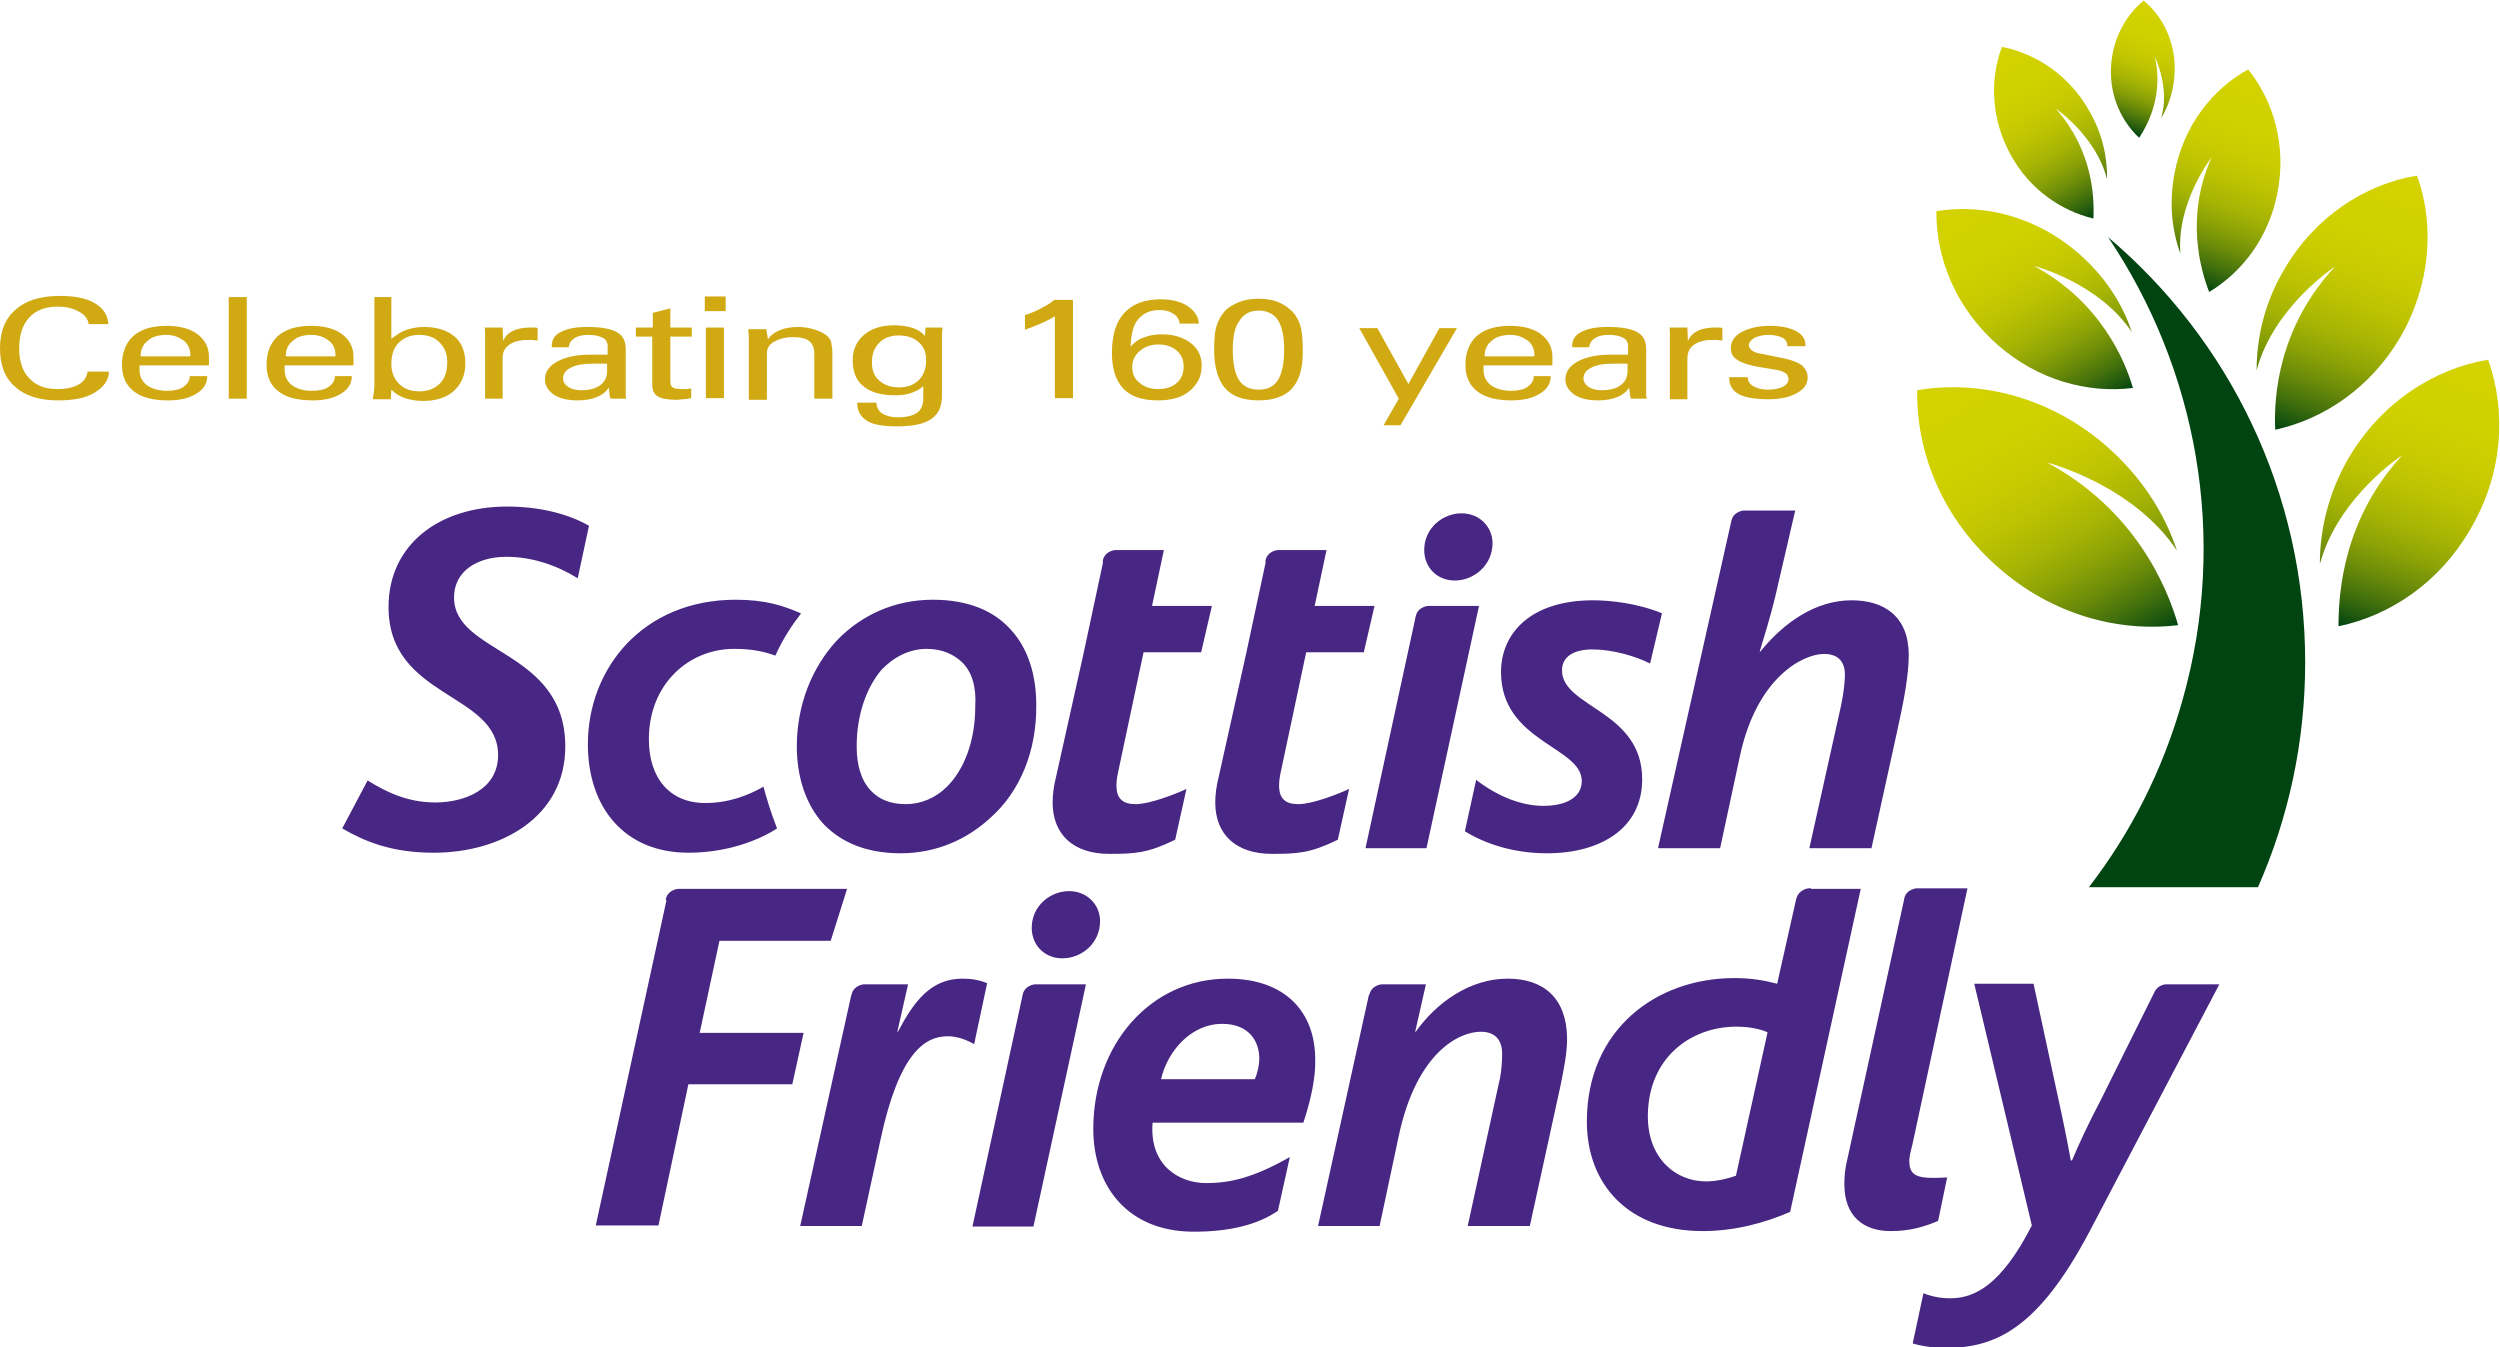<svg xmlns="http://www.w3.org/2000/svg" xml:space="preserve" id="Layer_1" x="0" y="0" version="1.1" viewBox="0 0 442.7 238.6">
  <style>
    .st8{fill:#482683}
  </style>
  <linearGradient id="SVGID_1_" x1="378.185" x2="348.62" y1="115.135" y2="63.926" gradientUnits="userSpaceOnUse">
    <stop offset="0" stop-color="#041"/>
    <stop offset=".041" stop-color="#1a550f"/>
    <stop offset=".119" stop-color="#45720c"/>
    <stop offset=".204" stop-color="#6c8c09"/>
    <stop offset=".294" stop-color="#8ca206"/>
    <stop offset=".39" stop-color="#a6b404"/>
    <stop offset=".496" stop-color="#bbc102"/>
    <stop offset=".615" stop-color="#c9cb01"/>
    <stop offset=".76" stop-color="#d1d100"/>
    <stop offset="1" stop-color="#d4d200"/>
  </linearGradient>
  <path fill="url(#SVGID_1_)" d="M362.5 81.9s15.2 3.9 23 15.6c-2.3-6.9-6.5-13.3-12.6-18.6-9.8-8.5-22.2-11.7-33.4-9.8-.2 11.3 4.7 23.1 14.6 31.6 9.3 8.1 21 11.3 31.6 10-1.9-6.7-7.6-20.4-23.2-28.8z"/>
  <linearGradient id="SVGID_2_" x1="372.003" x2="349.74" y1="72.153" y2="33.593" gradientUnits="userSpaceOnUse">
    <stop offset="0" stop-color="#041"/>
    <stop offset=".041" stop-color="#1a550f"/>
    <stop offset=".119" stop-color="#45720c"/>
    <stop offset=".204" stop-color="#6c8c09"/>
    <stop offset=".294" stop-color="#8ca206"/>
    <stop offset=".39" stop-color="#a6b404"/>
    <stop offset=".496" stop-color="#bbc102"/>
    <stop offset=".615" stop-color="#c9cb01"/>
    <stop offset=".76" stop-color="#d1d100"/>
    <stop offset="1" stop-color="#d4d200"/>
  </linearGradient>
  <path fill="url(#SVGID_2_)" d="M360.2 47.1s11.4 2.9 17.3 11.7c-1.7-5.2-4.9-10-9.5-14-7.4-6.4-16.7-8.8-25.1-7.4-.1 8.5 3.6 17.4 11 23.8 7 6.1 15.8 8.5 23.8 7.5-1.4-4.9-5.8-15.3-17.5-21.6z"/>
  <linearGradient id="SVGID_3_" x1="371.487" x2="354.283" y1="38.12" y2="8.321" gradientUnits="userSpaceOnUse">
    <stop offset="0" stop-color="#041"/>
    <stop offset=".041" stop-color="#1a550f"/>
    <stop offset=".119" stop-color="#45720c"/>
    <stop offset=".204" stop-color="#6c8c09"/>
    <stop offset=".294" stop-color="#8ca206"/>
    <stop offset=".39" stop-color="#a6b404"/>
    <stop offset=".496" stop-color="#bbc102"/>
    <stop offset=".615" stop-color="#c9cb01"/>
    <stop offset=".76" stop-color="#d1d100"/>
    <stop offset="1" stop-color="#d4d200"/>
  </linearGradient>
  <path fill="url(#SVGID_3_)" d="M364 19.2s7.2 4.9 9.1 12.5c.1-4-.9-8.2-3.1-12-3.5-6.3-9.4-10.2-15.5-11.4-2.2 5.9-1.9 12.9 1.6 19.2 3.3 6 8.8 9.8 14.6 11.2.2-4-.2-12.2-6.7-19.5z"/>
  <linearGradient id="SVGID_4_" x1="406.166" x2="423.553" y1="77.194" y2="29.423" gradientUnits="userSpaceOnUse">
    <stop offset="0" stop-color="#041"/>
    <stop offset=".041" stop-color="#1a550f"/>
    <stop offset=".119" stop-color="#45720c"/>
    <stop offset=".204" stop-color="#6c8c09"/>
    <stop offset=".294" stop-color="#8ca206"/>
    <stop offset=".39" stop-color="#a6b404"/>
    <stop offset=".496" stop-color="#bbc102"/>
    <stop offset=".615" stop-color="#c9cb01"/>
    <stop offset=".76" stop-color="#d1d100"/>
    <stop offset="1" stop-color="#d4d200"/>
  </linearGradient>
  <path fill="url(#SVGID_4_)" d="M413.5 47.2s-10.9 7.1-13.9 18.4c0-6 1.5-12.2 4.9-17.9 5.4-9.3 14.3-15.1 23.5-16.6 3.2 8.8 2.4 19.4-3 28.7-5.2 8.8-13.4 14.4-22.1 16.3-.3-5.9.6-18.2 10.6-28.9z"/>
  <linearGradient id="SVGID_5_" x1="387.597" x2="401.068" y1="50.43" y2="13.42" gradientUnits="userSpaceOnUse">
    <stop offset="0" stop-color="#041"/>
    <stop offset=".041" stop-color="#1a550f"/>
    <stop offset=".119" stop-color="#45720c"/>
    <stop offset=".204" stop-color="#6c8c09"/>
    <stop offset=".294" stop-color="#8ca206"/>
    <stop offset=".39" stop-color="#a6b404"/>
    <stop offset=".496" stop-color="#bbc102"/>
    <stop offset=".615" stop-color="#c9cb01"/>
    <stop offset=".76" stop-color="#d1d100"/>
    <stop offset="1" stop-color="#d4d200"/>
  </linearGradient>
  <path fill="url(#SVGID_5_)" d="M391.6 27.9s-6.2 8-5.5 17c-1.6-4.4-2-9.3-1-14.4 1.6-8.2 6.6-14.7 13-18.2 4.6 5.7 6.8 13.6 5.2 21.8-1.5 7.8-6.1 14-12.1 17.6-1.6-4.1-4.2-13.4.4-23.8z"/>
  <linearGradient id="SVGID_6_" x1="417.773" x2="436.033" y1="112.16" y2="61.992" gradientUnits="userSpaceOnUse">
    <stop offset="0" stop-color="#041"/>
    <stop offset=".041" stop-color="#1a550f"/>
    <stop offset=".119" stop-color="#45720c"/>
    <stop offset=".204" stop-color="#6c8c09"/>
    <stop offset=".294" stop-color="#8ca206"/>
    <stop offset=".39" stop-color="#a6b404"/>
    <stop offset=".496" stop-color="#bbc102"/>
    <stop offset=".615" stop-color="#c9cb01"/>
    <stop offset=".76" stop-color="#d1d100"/>
    <stop offset="1" stop-color="#d4d200"/>
  </linearGradient>
  <path fill="url(#SVGID_6_)" d="M425.4 80.6S414 88 410.8 99.9c0-6.3 1.6-12.8 5.1-18.8 5.7-9.7 15-15.8 24.7-17.4 3.3 9.3 2.6 20.3-3.2 30.1-5.4 9.3-14.1 15.2-23.3 17.1 0-6.1.9-19 11.3-30.3z"/>
  <path fill="#041" d="M399.8 157.2c5.4-12.2 8.4-25.7 8.4-39.9 0-30.2-13.5-57.2-34.9-75.3 15.6 23.2 21.4 52.9 13.2 81.9-3.5 12.5-9.2 23.6-16.6 33.2h29.9z"/>
  <linearGradient id="SVGID_7_" x1="375.631" x2="383.523" y1="23.084" y2="1.4" gradientUnits="userSpaceOnUse">
    <stop offset="0" stop-color="#041"/>
    <stop offset=".041" stop-color="#1a550f"/>
    <stop offset=".119" stop-color="#45720c"/>
    <stop offset=".204" stop-color="#6c8c09"/>
    <stop offset=".294" stop-color="#8ca206"/>
    <stop offset=".39" stop-color="#a6b404"/>
    <stop offset=".496" stop-color="#bbc102"/>
    <stop offset=".615" stop-color="#c9cb01"/>
    <stop offset=".76" stop-color="#d1d100"/>
    <stop offset="1" stop-color="#d4d200"/>
  </linearGradient>
  <path fill="url(#SVGID_7_)" d="M381.6 10.1s2.7 5.5 1.1 10.8c1.5-2.4 2.3-5.3 2.4-8.4.1-5.1-2.1-9.6-5.5-12.4-3.4 2.8-5.7 7.2-5.8 12.3-.1 4.8 1.9 9.1 5 12 1.6-2.4 4.3-7.6 2.8-14.3z"/>
  <path d="M188.1 169.7c-3.1 0-5.4-2.3-5.4-5.4 0-3.9 3.3-6.5 6.6-6.5s5.5 2.5 5.5 5.3c0 3.9-3.2 6.6-6.7 6.6zm-12.7-24.9c-4.2 3.9-9.7 6.3-15.9 6.3-6.2 0-10.5-2-13.5-5-3.4-3.6-4.9-8.7-4.9-13.9 0-7.4 2.7-14.1 7.2-18.9 4.3-4.4 10.1-7.1 16.9-7.1 6.3 0 10.8 2 13.7 5.2 3.3 3.5 4.6 8.4 4.6 13.4.1 8.2-2.9 15.4-8.1 20zm-5-27.5c-1.5-1.4-3.5-2.4-6.3-2.4-3 0-5.8 1.4-8 3.7-2.7 3.2-4.4 8-4.4 13.6 0 3.3.8 6 2.5 7.8 1.4 1.5 3.4 2.4 6.2 2.4 2.7 0 5.3-1.1 7.3-3.1 3.1-3.1 5-8.2 5-14.2.2-3.3-.5-6-2.3-7.8zm121.8.2c-2.5-1.3-6.7-2.5-10.2-2.5-3.2 0-5.4 1.2-5.4 3.7 0 6.6 14.2 7.1 14.2 19.3 0 8.5-7.1 13.1-16.9 13.1-5.7 0-10.8-1.6-14.5-3.9l2-9.1c3.9 3 8.1 4.6 11.9 4.6 4 0 6.8-1.5 6.8-4.4 0-6.1-14.3-6.9-14.3-19.3 0-6.9 5.3-12.7 16.3-12.7 3 0 7.8.5 12.2 2.3l-2.1 8.9zm-61.4 81.3h-26.7c-.6 7.6 4.7 10.7 9.5 10.7 4.5 0 8.6-1.1 14.8-4.6l-2.1 9.5c-3.3 2.3-8.3 3.8-15.4 3.7-11.2-.2-17.3-8-17.3-18.2 0-14.9 10.1-26.6 23.8-26.6 10.3 0 15.5 6 15.5 14.3.1 3.2-.8 7.3-2.1 11.2zm-14.4-17.5c-5.3 0-9.6 4.6-10.8 9.8h16.6c.5-1.1.8-2.6.8-3.6 0-3.1-1.8-6.2-6.6-6.2zm-114.1-78.9c-3.7-2.3-8.1-3.8-12.6-3.8-5.3 0-9.3 2.6-9.3 7.2 0 10.1 19.7 9.2 19.7 26.4 0 12.5-11.4 18.8-23.3 18.8-7.5 0-12.2-2-16.2-4.3l4.5-8.5c3.2 2 7 3.9 12 3.9s11.1-2.2 11.1-8.4c0-11.1-19.4-10-19.4-26.2 0-11.1 9-17.8 21-17.8 6 0 11 1.4 14.5 3.4l-2 9.3zm204.3-10.2c.4-1.7 2.2-1.8 2.2-1.8h9.1l-3.6 15.5c-.8 3.3-2 7.2-2.7 9.5h.1c4.3-5.3 9.9-9.1 16.2-9.1 5.8 0 10.1 2.9 10.1 9.7 0 3.4-.8 7.9-2.1 13.7l-4.5 20.5h-11L326 125c.4-1.9.7-4.1.7-5.5 0-2-.9-3.7-3.7-3.7-3.7 0-11.9 4.1-14.9 18.1l-3.5 16.3h-11l13-58zm-82.5 7c.4-1.7 2.2-1.8 2.2-1.8h8.6l-2.1 9.9h10.6l-1.9 8.2h-10.2l-4.5 21.2c-.2.9-.3 1.7-.3 2.4 0 2.3 1.1 3.3 3.4 3.3 2.5 0 7.1-1.8 9-2.7l-2 9c-4.9 2.4-7.2 2.5-11.7 2.5-6.3 0-10-3.4-10-9.1 0-1.4.2-2.9.6-4.5l4.9-22 3.4-15.9v-.5zm-28.8 0c.4-1.7 2.2-1.8 2.2-1.8h8.6l-2.1 9.9h10.6l-1.9 8.2h-10.2l-4.5 21.2c-.2.9-.3 1.7-.3 2.4 0 2.3 1.1 3.3 3.4 3.3 2.5 0 7.1-1.8 9-2.7l-2 9c-4.9 2.4-7.2 2.5-11.7 2.5-6.3 0-10-3.4-10-9.1 0-1.4.2-2.9.6-4.5l4.9-22 3.4-15.9v-.5zm141.9 59.9c.4-1.7 2.2-1.8 2.2-1.8h9l-9.8 45.6c-.3 1.1-.5 2-.5 2.6 0 2.9 1.5 3.3 6.7 3l-1.6 7.7c-2.6 1.1-5.1 1.8-8.4 1.8-4.8 0-8.2-2.6-8.2-8.3 0-1.3.1-2.7.5-4.3l10.1-46.2v-.1zm-16.5-1.8h-.4s-1.7.1-2.2 1.8l-.1.4-3.3 14.7c-2.3-.6-4.6-1-7.6-1-13.8 0-26.1 9.1-26.1 25.4 0 11.1 7.3 19.4 20.5 19.4 5.6 0 10.9-1.4 15.5-3.4l12.5-57.2h-8.8zm-13.3 50.9c-1.4.5-3.4 1-5.3 1-5.5 0-10.3-4.2-10.3-11.5 0-10.4 7.6-15.9 15.7-15.9 2.5 0 4.4.5 5.5 1l-5.6 25.4zm-189.5-49c.4-1.7 2.2-1.8 2.2-1.8H150l-2.9 9.2h-19.7l-3.5 16.3h18.4l-2 9.1h-18.4l-5.3 25h-11.1l12.5-57.5-.1-.3zm124.6 16.9c.4-1.7 2.2-1.8 2.2-1.8h7.8l-1.9 8.4h.1c3.7-5.2 9.6-9.4 16.3-9.4 6.3 0 10.4 3.4 10.5 10.5 0 2.6-.5 5.2-1.2 8.6l-5.4 24.7h-11l5.5-25.2c.5-1.9.6-4.1.6-5.3 0-2.3-1.1-3.9-3.8-3.9-3.7 0-11.3 3.5-14.5 18.4l-3.4 16h-10.9l9-40.9.1-.1zm-91.7 0c.4-1.7 2.2-1.8 2.2-1.8h7.8l-1.9 8.4h.1c2.8-5.3 5.8-9.4 11.4-9.4 1.6 0 2.9.2 4.4.8l-2.3 10.8c-1.4-.8-3-1.4-4.7-1.4-4 0-8.6 2.9-11.9 18.4l-3.3 15.2h-10.9l9-40.7.1-.3zm99.9-67c.4-1.7 2.2-1.8 2.2-1.8h9l-9.3 42.9h-10.8l8.6-39.7.3-1.4zm-69.6 67c.4-1.7 2.2-1.8 2.2-1.8h9l-9.3 42.9h-10.8l8.8-40.6.1-.5z" class="st8"/>
  <path d="M340.6 229c1.5.6 3 .9 4.8.9 4.2 0 9-2.3 14.4-12.9l-10.2-42.8h10.5l4.2 19.5c1 4.5 1.7 8 2.4 11.8h.2c1.5-3.5 2.8-6.3 5.1-10.7l9.4-18.9.2-.4c.6-1.1 1.9-1.2 1.9-1.2h9.5l-23 43.8c-9.2 17.4-16.8 20.6-25.6 20.6-1.9 0-4-.3-5.7-.8l1.9-8.9zm-83-126.2c-3.1 0-5.4-2.3-5.4-5.4 0-3.9 3.3-6.5 6.6-6.5s5.5 2.5 5.5 5.3c0 3.8-3.2 6.6-6.7 6.6zm-132.7 39.4c-6.3 0-10-4.4-10-11.3 0-9.7 7-16 15.1-16 3.2 0 5.4.5 7.3 1.2 1.4-3.2 3.4-6 4.5-7.4v-.1c-3.2-1.4-6.4-2.4-11.5-2.4-16.5 0-26.2 12.2-26.2 25.6 0 11.1 6.4 19.2 17.8 19.2 6.7 0 12.3-2.1 15.7-4.3-1.1-2.8-2-5.8-2.4-7.4-2.6 1.5-6.1 2.9-10.3 2.9z" class="st8"/>
  <path fill="#d1a913" d="M19.3 65.7c0 1.6-.9 2.8-2.5 3.8s-3.8 1.4-6.5 1.4c-3.3 0-5.9-.8-7.6-2.4C.9 67 0 64.7 0 61.7s.9-5.3 2.8-6.9c1.8-1.6 4.4-2.4 7.8-2.4 2.6 0 4.7.4 6.2 1.3s2.3 2.1 2.4 3.7h-3.5c-.1-.9-.7-1.7-1.7-2.2-1-.6-2.3-.9-3.8-.9-2.1 0-3.8.6-5 1.9s-1.8 3.1-1.8 5.5c0 2.3.6 4.1 1.8 5.3 1.2 1.3 2.8 1.9 5 1.9 1.6 0 2.8-.3 3.7-.8s1.5-1.3 1.6-2.3h3.8zm17.4.9c0 1.3-.6 2.3-1.9 3.1-1.3.8-2.9 1.2-5 1.2-2.7 0-4.7-.5-6.1-1.6-1.4-1.1-2.1-2.6-2.1-4.7 0-2.2.7-3.9 2-5.1 1.4-1.2 3.3-1.8 5.9-1.8 2.3 0 4.2.5 5.5 1.5s2 2.3 2 4v1.5H24.7v.7c0 1.2.4 2.1 1.3 2.8.8.6 2 1 3.5 1 1.3 0 2.3-.2 3-.7.7-.5 1.1-1.1 1.1-1.9h3.1zm-11.8-3.5h8.8v-.3c0-1-.4-1.9-1.2-2.5s-1.8-1-3-1c-1.4 0-2.5.3-3.3 1-.9.7-1.3 1.6-1.3 2.8zm18.8 7.5h-3.2v-18h3.2v18zm18.6-4c0 1.3-.6 2.3-1.9 3.1-1.3.8-2.9 1.2-5 1.2-2.7 0-4.7-.5-6.1-1.6-1.4-1.1-2.1-2.6-2.1-4.7 0-2.2.7-3.9 2-5.1 1.4-1.2 3.3-1.8 5.9-1.8 2.3 0 4.2.5 5.5 1.5s2 2.3 2 4v1.5H50.4v.7c0 1.2.4 2.1 1.3 2.8.8.6 2 1 3.5 1 1.3 0 2.3-.2 3-.7.7-.5 1.1-1.1 1.1-1.9h3zm-11.7-3.5h8.8v-.3c0-1-.4-1.9-1.2-2.5s-1.8-1-3-1c-1.4 0-2.5.3-3.3 1-.9.7-1.3 1.6-1.3 2.8zm15.6-10.5h3.1V60c.9-.7 1.8-1.3 2.7-1.6.9-.3 2-.5 3.1-.5 2.3 0 4.1.6 5.4 1.7 1.3 1.1 1.9 2.7 1.9 4.8 0 2-.7 3.6-2 4.8-1.3 1.2-3.2 1.8-5.5 1.8-1.2 0-2.3-.2-3.2-.5-.9-.3-1.7-.8-2.4-1.5l-.1 1.7H66c.1-.4.1-.8.2-1.2 0-.4.1-.8.1-1.3V52.6zm3.1 11.9c0 1.5.5 2.6 1.4 3.5s2.1 1.3 3.6 1.3 2.7-.5 3.6-1.4c.9-.9 1.3-2.2 1.3-3.8 0-1.5-.5-2.6-1.4-3.5-.9-.9-2.1-1.3-3.6-1.3s-2.7.5-3.6 1.4-1.3 2.2-1.3 3.8zm16.6 6.1V58.9c0-.3 0-.6-.1-.9H89l.1 2.4c.3-.8.9-1.4 1.7-1.8.8-.4 1.9-.6 3.1-.6h.7c.2 0 .4 0 .6.1v2.2c-.3 0-.7-.1-1-.1h-.8c-1.4 0-2.5.3-3.3.9S89 62.4 89 63.5v7.1h-3.1zm25 0h-2.8c-.1-.3-.2-.9-.3-1.9v-.1c-.4.7-1.1 1.3-2.1 1.7-.9.4-2.1.6-3.4.6-1.7 0-3.1-.3-4.2-1-1-.7-1.6-1.6-1.6-2.7 0-1.3.7-2.4 2.2-3.2s3.4-1.2 5.9-1.2h3v-1.5c0-.7-.3-1.2-.9-1.5-.6-.3-1.4-.5-2.5-.5s-1.9.2-2.5.6c-.6.4-.9.9-1 1.6h-3v-.2c0-1.1.5-2 1.6-2.5 1.1-.6 2.6-.9 4.7-.9 2.4 0 4.1.3 5.2.9s1.6 1.6 1.6 3v8.3s0 .2.1.5zm-3.3-6.2h-2.7c-1.6 0-2.9.2-3.8.7-.9.4-1.4 1.1-1.4 1.9 0 .6.3 1.1.9 1.5.6.4 1.4.6 2.3.6 1.5 0 2.6-.3 3.4-.9.8-.6 1.2-1.4 1.2-2.5v-1.3zm5.1-6.4h2.9v-2.6l3.1-.8V58h3.8v1.6h-3.8v7.7c0 .7.1 1.1.4 1.3.3.2.9.3 1.7.3h.7c.3 0 .5-.1.9-.1v1.7c-.5.1-1 .2-1.4.2s-.8.1-1.1.1c-1.6 0-2.8-.2-3.4-.6-.7-.4-1-1.1-1-2.1v-8.5h-2.9V58zm15.8-2.9h-3.7v-2.6h3.7v2.6zM125 70.6V58h3.2v12.5H125zm11-10.5c.4-.7 1.1-1.2 2-1.6s2.1-.6 3.3-.6c1.1 0 2.2.2 3.1.5.9.3 1.7.7 2.2 1.2.3.3.5.6.6 1.1s.2 1.1.2 2.1v7.8h-3.2v-7.9c0-1.1-.3-1.8-.9-2.3s-1.6-.7-2.9-.7c-1.3 0-2.4.3-3.3.8s-1.3 1.2-1.3 2.1v8.2h-3.2V59.5c0-.4-.1-.8-.1-1.2h3.2l.3 1.8zm27.6 8.1c-.3.5-1 .9-2 1.3s-2 .5-3.1.5c-2.4 0-4.3-.5-5.6-1.6-1.3-1-1.9-2.6-1.9-4.6 0-1.9.7-3.4 2-4.5s3.1-1.7 5.3-1.7c1.3 0 2.5.2 3.4.5.9.3 1.6.8 2.1 1.4l.1-1.5h3c0 .4-.1.7-.1 1v11.1c0 1.9-.6 3.2-1.9 4.1s-3.3 1.3-6.1 1.3c-2.4 0-4.2-.3-5.3-1-1.1-.7-1.7-1.7-1.7-3.2h3.4c0 .8.4 1.5 1 1.9s1.6.7 2.8.7c1.5 0 2.7-.3 3.4-.8.7-.5 1.1-1.4 1.1-2.5v-2.4zm.4-4.4c0-1.4-.4-2.4-1.3-3.2-.9-.8-2.1-1.2-3.5-1.2-1.5 0-2.6.4-3.5 1.3-.9.9-1.3 2-1.3 3.5 0 1.4.4 2.4 1.3 3.2.9.8 2.1 1.2 3.5 1.2s2.6-.4 3.5-1.3 1.3-2.1 1.3-3.5zm22.8 6.8V56c-.8.5-1.6.9-2.5 1.3s-1.8.7-2.8 1.1v-2.6c1.2-.4 2.2-.8 3-1.3.9-.4 1.6-.9 2.2-1.4h3.3v17.4h-3.2zm13.4-9.2c.6-.7 1.3-1.3 2.3-1.6.9-.4 2-.6 3.2-.6 2.1 0 3.7.5 5.1 1.5 1.3 1 2 2.3 2 4 0 1.9-.7 3.3-2.1 4.5s-3.3 1.7-5.7 1.7c-2.7 0-4.8-.7-6.1-2.1s-2-3.5-2-6.3c0-3.1.7-5.5 2.2-7.1s3.6-2.4 6.4-2.4c2 0 3.6.4 4.8 1.2s1.9 1.8 2 3.1h-3.4c-.1-.8-.5-1.4-1.2-1.8-.6-.4-1.4-.6-2.4-.6-1.7 0-2.9.6-3.8 1.7-.8.9-1.2 2.6-1.3 4.8zm.3 3.6c0 1.2.4 2.1 1.3 2.8.8.7 1.9 1.1 3.3 1.1s2.5-.4 3.3-1.1c.8-.7 1.2-1.7 1.2-2.9s-.4-2.1-1.2-2.8-1.9-1.1-3.2-1.1c-1.4 0-2.5.4-3.3 1.1-1 .8-1.4 1.8-1.4 2.9zm14.5-3c0-1.8.1-3.2.4-4.2.3-1 .8-1.9 1.4-2.6.7-.8 1.6-1.3 2.6-1.7 1-.4 2.1-.6 3.4-.6 1.4 0 2.7.2 3.8.7 1.1.5 2 1.2 2.7 2.1.5.7.9 1.5 1.1 2.5.2 1 .3 2.3.3 4.1 0 2.9-.6 5-1.9 6.5-1.3 1.4-3.3 2.1-5.9 2.1-2.7 0-4.7-.7-6-2.2-1.2-1.4-1.9-3.7-1.9-6.7zm3.3 0c0 2.4.4 4.2 1.1 5.3.7 1.1 1.9 1.7 3.5 1.7s2.7-.6 3.4-1.7 1.1-3 1.1-5.4c0-2.4-.4-4.1-1.1-5.2-.7-1.1-1.9-1.7-3.4-1.7s-2.7.6-3.4 1.8c-.8 1-1.2 2.7-1.2 5.2zm29.4 8.6-7-12.5h3.2l5.5 9.9 5.5-9.9h3.1l-10 17.2h-3l2.7-4.7zm26.9-4c0 1.3-.6 2.3-1.9 3.1-1.3.8-2.9 1.2-5 1.2-2.7 0-4.7-.5-6.1-1.6-1.4-1.1-2.1-2.6-2.1-4.7 0-2.2.7-3.9 2-5.1 1.4-1.2 3.3-1.8 5.9-1.8 2.3 0 4.2.5 5.5 1.5s2 2.3 2 4v1.5h-12.2v.7c0 1.2.4 2.1 1.3 2.8.8.6 2 1 3.5 1 1.3 0 2.3-.2 3-.7.7-.5 1.1-1.1 1.1-1.9h3zm-11.7-3.5h8.8v-.3c0-1-.4-1.9-1.2-2.5s-1.8-1-3-1c-1.4 0-2.5.3-3.3 1-.9.7-1.3 1.6-1.3 2.8zm28.7 7.5h-2.8c-.1-.3-.2-.9-.3-1.9v-.1c-.4.7-1.1 1.3-2.1 1.7-.9.4-2.1.6-3.4.6-1.7 0-3.1-.3-4.2-1-1-.7-1.6-1.6-1.6-2.7 0-1.3.7-2.4 2.2-3.2s3.4-1.2 5.9-1.2h3v-1.5c0-.7-.3-1.2-.9-1.5-.6-.3-1.4-.5-2.5-.5s-1.9.2-2.5.6c-.6.4-.9.9-1 1.6h-3v-.2c0-1.1.5-2 1.6-2.5 1.1-.6 2.6-.9 4.7-.9 2.4 0 4.1.3 5.2.9s1.6 1.6 1.6 3v8.3s.1.2.1.5zm-3.3-6.2h-2.7c-1.6 0-2.9.2-3.8.7-.9.4-1.4 1.1-1.4 1.9 0 .6.3 1.1.9 1.5.6.4 1.4.6 2.3.6 1.5 0 2.6-.3 3.4-.9.8-.6 1.2-1.4 1.2-2.5v-1.3zm7.4 6.2V58.9c0-.3 0-.6-.1-.9h3.2l.1 2.4c.3-.8.9-1.4 1.7-1.8.8-.4 1.9-.6 3.1-.6h.7c.2 0 .4 0 .6.1v2.2c-.3 0-.7-.1-1-.1h-.8c-1.4 0-2.5.3-3.3.9s-1.1 1.4-1.1 2.5v7.1h-3.1zm10.6-3.8h3.2c0 .7.3 1.2 1 1.6.7.4 1.5.6 2.6.6s1.9-.2 2.6-.5c.7-.4 1-.8 1-1.4 0-.4-.2-.8-.5-1s-.9-.5-1.6-.6l-3.6-.6c-1.5-.3-2.7-.7-3.4-1.2-.8-.5-1.1-1.2-1.1-2.1 0-1.1.6-2.1 1.9-2.8s3-1.1 5-1.1c1.9 0 3.4.3 4.6.9 1.1.6 1.7 1.4 1.7 2.4v.3h-3.2v-.1c0-.6-.3-1.1-.9-1.4-.6-.3-1.4-.5-2.4-.5s-1.8.2-2.5.5c-.6.4-1 .8-1 1.3 0 .4.2.7.6 1s1 .5 1.9.6l3.9.8c1.3.3 2.3.7 3 1.2.6.6 1 1.3 1 2.1 0 1.2-.6 2.1-1.9 2.8-1.2.7-2.9 1.1-5 1.1-2.4 0-4.2-.3-5.3-.9-1.1-.6-1.7-1.6-1.7-2.9v-.1z"/>
</svg>